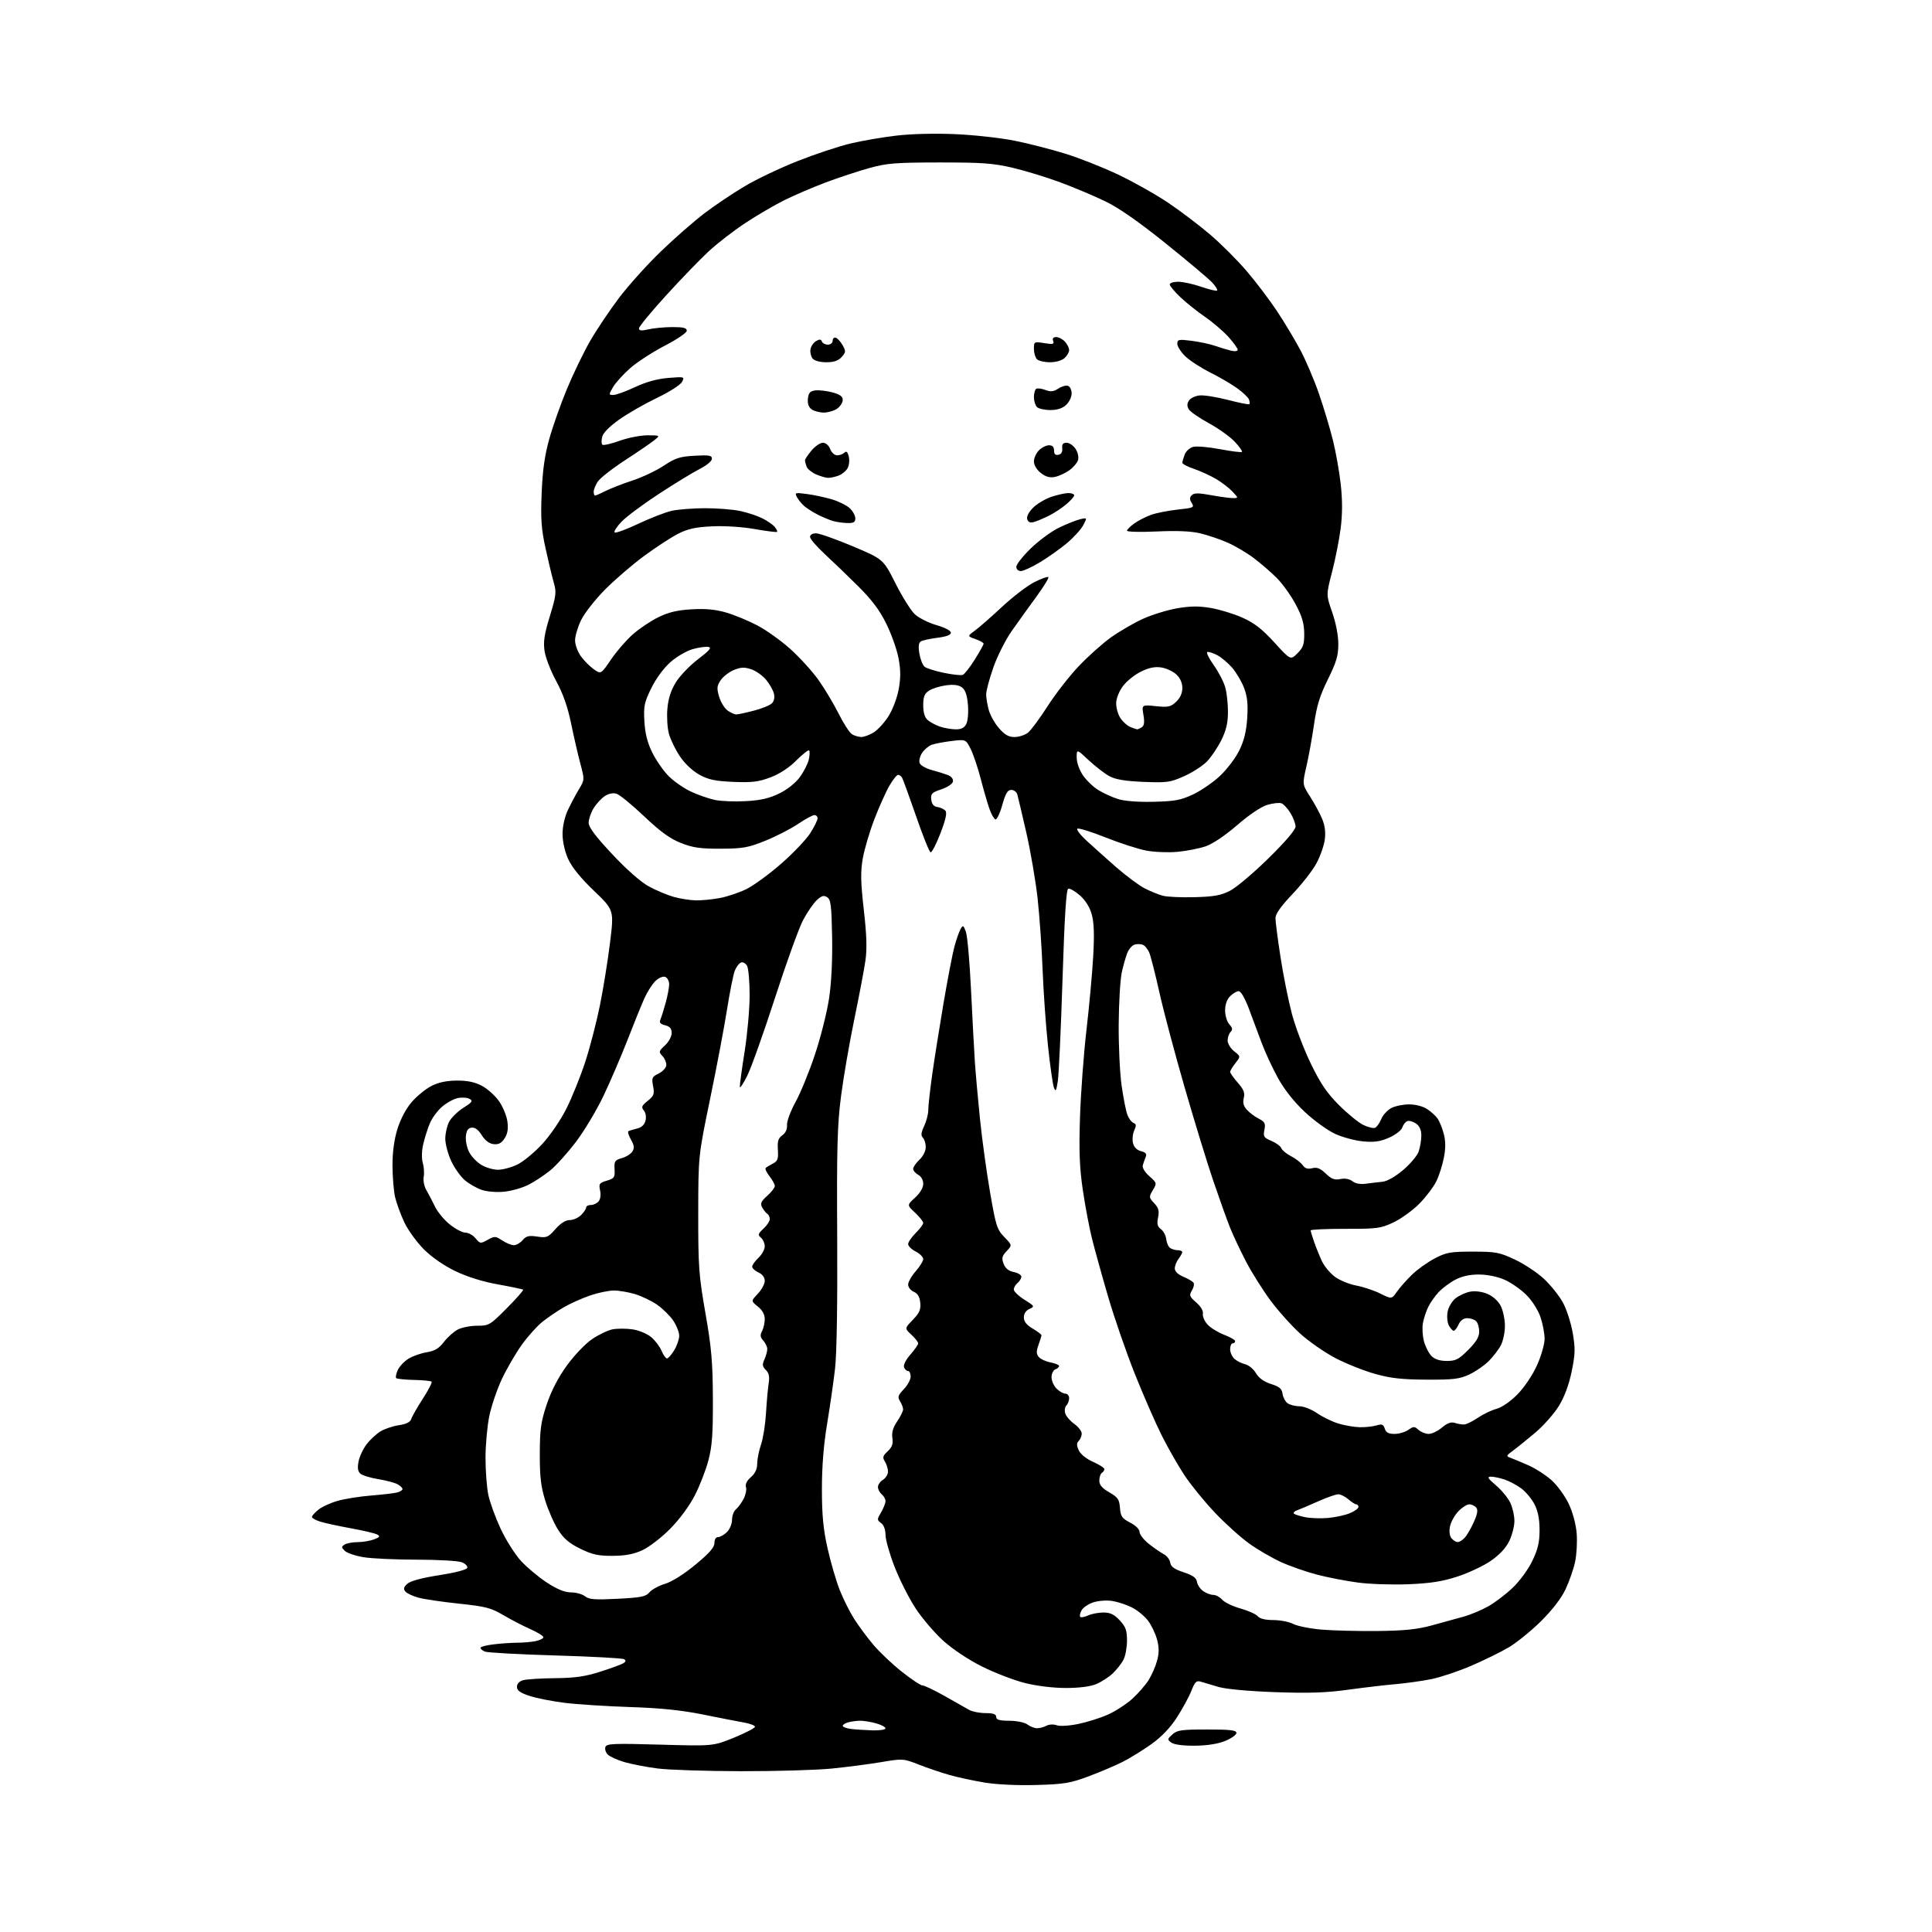 <?xml version="1.0" encoding="UTF-8" standalone="no"?>
<svg 
  version="1.1" 
  xmlns="http://www.w3.org/2000/svg" 
  xmlns:xlink="http://www.w3.org/1999/xlink" 
  xmlns:svg="http://www.w3.org/2000/svg"
  xmlns:rdf="http://www.w3.org/1999/02/22-rdf-syntax-ns#"
  xmlns:cc="http://creativecommons.org/ns#"
  xmlns:dc="http://purl.org/dc/elements/1.1/"
  viewBox="0 0 768 768"
  width="768"
  height="768"
>
<style>svg {background-color: white; }</style>"
<path stroke="none" fill="black" fill-rule="evenodd" d="M412.00,709.56C404.59,709.78 396.24,709.39 391.50,708.61C387.10,707.89 380.80,706.54 377.50,705.60C374.20,704.67 368.68,702.80 365.24,701.45C359.08,699.04 358.86,699.02 350.24,700.48C345.43,701.29 336.55,702.44 330.50,703.04C324.45,703.64 308.25,704.11 294.50,704.08C280.75,704.05 265.90,703.57 261.50,703.01C257.10,702.45 251.17,701.31 248.31,700.49C245.46,699.66 242.44,698.30 241.60,697.46C240.77,696.63 240.35,695.26 240.67,694.43C241.17,693.11 244.04,692.99 262.37,693.52C283.50,694.12 283.50,694.12 291.82,690.73C296.39,688.86 300.12,686.92 300.12,686.41C300.11,685.91 298.17,685.16 295.80,684.74C293.44,684.33 286.10,682.90 279.50,681.56C270.89,679.82 262.69,678.98 250.50,678.58C241.15,678.27 229.45,677.52 224.50,676.91C219.55,676.30 213.25,675.06 210.50,674.15C206.77,672.92 205.50,672.00 205.50,670.55C205.50,669.31 206.42,668.33 208.00,667.89C209.38,667.51 215.09,667.15 220.70,667.10C228.62,667.02 232.64,666.44 238.70,664.50C242.99,663.13 247.11,661.61 247.86,661.13C248.83,660.50 248.89,660.05 248.08,659.55C247.45,659.16 235.14,658.49 220.72,658.07C206.30,657.64 193.71,656.95 192.75,656.54C191.79,656.12 191.00,655.45 191.00,655.03C191.00,654.62 193.36,653.99 196.25,653.65C199.14,653.30 203.36,653.01 205.62,653.01C207.89,653.00 211.16,652.72 212.87,652.38C214.59,652.03 216.00,651.33 216.00,650.82C216.00,650.31 213.64,648.84 210.75,647.57C207.86,646.29 203.03,643.78 200.00,641.99C195.18,639.14 193.01,638.59 182.50,637.48C175.90,636.79 168.64,635.72 166.37,635.10C164.09,634.49 161.73,633.38 161.12,632.64C160.28,631.63 160.47,630.89 161.92,629.57C163.15,628.46 167.72,627.23 174.59,626.16C180.94,625.18 185.50,623.99 185.75,623.25C185.98,622.57 184.97,621.56 183.52,621.01C182.06,620.45 174.04,620.00 165.68,619.99C157.33,619.99 147.83,619.55 144.56,619.02C141.29,618.48 137.91,617.34 137.06,616.48C135.68,615.11 135.67,614.82 137.00,613.98C137.82,613.46 140.16,613.02 142.18,613.02C144.21,613.01 147.14,612.52 148.68,611.93C150.95,611.07 151.20,610.69 149.97,610.00C149.13,609.53 144.40,608.41 139.47,607.52C134.54,606.62 129.04,605.43 127.25,604.86C125.46,604.30 124.00,603.46 124.00,603.00C124.00,602.53 125.20,601.20 126.66,600.05C128.12,598.90 131.61,597.33 134.41,596.56C137.21,595.78 143.10,594.85 147.50,594.50C151.90,594.14 156.51,593.61 157.75,593.31C158.99,593.02 160.00,592.40 160.00,591.93C160.00,591.46 159.08,590.58 157.95,589.98C156.83,589.37 153.41,588.47 150.35,587.98C147.29,587.48 144.13,586.52 143.32,585.85C142.26,584.97 142.03,583.62 142.51,581.06C142.87,579.10 144.31,576.00 145.70,574.16C147.09,572.33 149.58,570.01 151.22,569.01C152.86,568.01 156.16,566.90 158.55,566.54C161.53,566.10 163.08,565.31 163.49,564.05C163.81,563.03 165.88,559.40 168.09,555.99C170.30,552.57 171.86,549.53 171.56,549.23C171.27,548.93 168.11,548.62 164.54,548.54C160.98,548.46 157.80,548.14 157.49,547.82C157.18,547.51 157.47,546.06 158.13,544.60C158.80,543.15 160.73,541.11 162.42,540.08C164.11,539.05 167.39,537.90 169.69,537.53C172.85,537.01 174.52,536.00 176.49,533.42C177.93,531.54 180.41,529.32 182.00,528.50C183.60,527.67 187.07,527.00 189.73,527.00C194.37,527.00 194.81,526.74 201.47,520.03C205.28,516.19 208.19,512.88 207.95,512.67C207.70,512.46 203.22,511.52 198.00,510.58C191.94,509.50 185.80,507.59 181.05,505.31C176.44,503.10 171.66,499.78 168.49,496.62C165.68,493.80 162.18,488.97 160.72,485.89C159.27,482.80 157.62,478.30 157.06,475.89C156.50,473.47 156.04,467.83 156.02,463.36C156.01,458.01 156.68,453.01 157.98,448.81C159.17,444.95 161.39,440.74 163.58,438.17C165.58,435.84 169.08,432.96 171.36,431.77C174.20,430.28 177.38,429.59 181.50,429.55C185.72,429.52 188.68,430.12 191.50,431.59C193.70,432.74 196.77,435.48 198.32,437.67C199.88,439.87 201.40,443.53 201.70,445.81C202.10,448.77 201.77,450.70 200.57,452.54C199.32,454.44 198.17,455.04 196.20,454.81C194.46,454.61 192.82,453.37 191.51,451.26C190.18,449.12 188.82,448.10 187.50,448.26C186.05,448.43 185.42,449.37 185.19,451.69C185.02,453.44 185.61,456.27 186.49,457.98C187.37,459.69 189.54,461.97 191.30,463.04C193.06,464.11 196.05,464.99 197.93,465.00C199.82,465.00 203.29,464.07 205.64,462.93C207.99,461.80 212.42,458.15 215.49,454.83C218.65,451.43 222.84,445.29 225.14,440.73C227.37,436.29 230.73,427.96 232.61,422.22C234.49,416.49 237.13,406.33 238.48,399.65C239.83,392.97 241.64,381.71 242.51,374.63C244.09,361.75 244.09,361.75 236.08,354.07C230.79,349.01 227.31,344.71 225.84,341.45C224.51,338.47 223.62,334.51 223.62,331.50C223.62,328.48 224.46,324.72 225.75,322.00C226.92,319.52 228.90,315.81 230.14,313.74C232.40,309.99 232.40,309.93 230.68,303.49C229.73,299.92 228.08,292.73 227.00,287.49C225.65,280.96 223.81,275.71 221.10,270.74C218.93,266.76 216.84,261.37 216.47,258.77C215.93,255.05 216.37,252.11 218.57,244.94C221.08,236.77 221.24,235.40 220.15,231.66C219.49,229.37 218.01,223.22 216.87,218.00C215.17,210.19 214.89,206.27 215.32,196.00C215.69,186.95 216.52,181.01 218.34,174.50C219.72,169.55 222.88,160.61 225.36,154.63C227.84,148.65 231.97,140.10 234.54,135.63C237.11,131.16 242.28,123.44 246.02,118.49C249.76,113.53 257.25,105.21 262.66,99.99C268.07,94.77 275.88,87.94 280.00,84.80C284.12,81.67 291.32,76.83 296.00,74.05C300.68,71.26 310.16,66.75 317.08,64.02C324.00,61.28 333.40,58.16 337.97,57.07C342.54,55.97 350.83,54.55 356.39,53.90C362.49,53.19 371.86,52.97 380.00,53.34C387.43,53.67 397.97,54.85 403.44,55.96C408.91,57.06 417.91,59.37 423.44,61.08C428.97,62.79 438.46,66.54 444.53,69.42C450.59,72.30 459.59,77.38 464.53,80.71C469.46,84.04 476.98,89.75 481.23,93.40C485.49,97.05 491.94,103.51 495.58,107.77C499.21,112.02 504.58,119.10 507.51,123.50C510.44,127.90 514.63,134.88 516.84,139.00C519.04,143.12 522.40,151.00 524.30,156.50C526.20,162.00 528.70,170.32 529.86,175.00C531.02,179.68 532.42,187.59 532.97,192.59C533.66,198.76 533.65,204.32 532.96,209.86C532.39,214.36 530.86,222.18 529.54,227.25C527.15,236.46 527.15,236.46 529.57,243.40C531.04,247.60 532.00,252.59 532.00,256.02C532.00,260.65 531.24,263.21 527.87,270.03C524.66,276.50 523.42,280.52 522.35,287.94C521.59,293.20 520.23,300.72 519.32,304.66C517.68,311.82 517.68,311.82 520.79,316.67C522.50,319.34 524.65,323.31 525.56,325.48C526.69,328.19 527.02,330.83 526.61,333.83C526.28,336.24 524.77,340.50 523.25,343.29C521.74,346.07 517.47,351.54 513.76,355.43C509.14,360.29 507.03,363.28 507.02,365.00C507.02,366.38 507.92,373.35 509.03,380.50C510.13,387.65 512.16,397.77 513.54,403.00C514.93,408.23 518.32,417.14 521.08,422.82C524.95,430.78 527.52,434.56 532.30,439.33C535.71,442.73 540.04,446.26 541.91,447.17C543.79,448.07 545.88,448.60 546.57,448.33C547.26,448.07 548.37,446.52 549.05,444.88C549.73,443.24 551.55,441.25 553.09,440.45C554.64,439.65 557.84,439.00 560.20,439.01C562.70,439.01 565.68,439.79 567.31,440.86C568.85,441.88 570.72,443.58 571.46,444.64C572.20,445.69 573.30,448.39 573.90,450.64C574.67,453.50 574.70,456.32 573.99,460.07C573.43,463.02 572.08,467.28 570.99,469.53C569.89,471.79 566.86,475.80 564.25,478.45C561.64,481.09 557.02,484.44 554.00,485.88C548.89,488.32 547.54,488.50 534.75,488.48C527.19,488.47 521.00,488.75 521.00,489.11C521.00,489.46 521.66,491.61 522.46,493.90C523.27,496.18 524.66,499.59 525.55,501.47C526.45,503.36 528.70,506.06 530.55,507.47C532.40,508.88 536.25,510.48 539.10,511.02C541.95,511.56 546.29,513.00 548.74,514.23C553.20,516.45 553.20,516.45 555.29,513.48C556.45,511.84 559.13,508.81 561.25,506.74C563.37,504.67 567.44,501.76 570.30,500.26C574.95,497.82 576.55,497.54 585.50,497.54C594.63,497.55 596.08,497.82 602.22,500.71C605.92,502.45 611.13,505.91 613.80,508.41C616.47,510.91 619.85,515.14 621.30,517.82C622.76,520.49 624.51,525.93 625.19,529.91C626.25,536.11 626.19,538.27 624.75,545.25C623.65,550.56 621.89,555.29 619.65,558.93C617.77,561.99 613.56,566.75 610.30,569.50C607.04,572.25 603.05,575.47 601.44,576.65C598.68,578.67 598.62,578.85 600.50,579.53C601.60,579.92 604.80,581.27 607.62,582.51C610.44,583.75 614.58,586.44 616.84,588.47C619.09,590.51 622.14,594.71 623.60,597.81C625.19,601.17 626.46,605.89 626.75,609.54C627.02,612.89 626.74,618.00 626.12,620.89C625.50,623.78 623.79,628.69 622.31,631.80C620.62,635.39 617.03,640.03 612.54,644.48C608.63,648.34 602.88,653.00 599.77,654.84C596.65,656.68 589.99,659.96 584.96,662.12C579.93,664.29 572.82,666.68 569.16,667.44C565.50,668.19 559.12,669.10 555.00,669.45C550.88,669.80 542.33,670.81 536.00,671.68C527.25,672.90 520.32,673.13 507.00,672.66C496.67,672.30 487.45,671.46 484.50,670.62C481.75,669.83 478.55,668.88 477.39,668.51C475.60,667.94 475.02,668.50 473.57,672.17C472.63,674.55 470.04,679.31 467.82,682.74C465.14,686.88 461.70,690.46 457.64,693.36C454.26,695.76 449.16,698.91 446.29,700.36C443.43,701.80 437.36,704.39 432.79,706.10C425.48,708.84 423.02,709.25 412.00,709.56zM474.94,693.94C470.28,693.98 466.71,693.51 465.62,692.71C463.97,691.50 463.99,691.32 466.04,689.46C467.93,687.75 469.68,687.50 479.85,687.50C489.05,687.50 491.50,687.79 491.50,688.87C491.50,689.62 489.48,691.06 487.00,692.06C484.09,693.24 479.83,693.91 474.94,693.94zM346.75,687.84C349.64,687.93 352.00,687.57 352.00,687.05C352.00,686.52 350.31,685.63 348.25,685.05C346.19,684.48 343.38,684.01 342.00,684.02C340.62,684.02 338.49,684.30 337.25,684.63C336.01,684.96 335.00,685.60 335.00,686.05C335.00,686.50 336.46,687.05 338.25,687.28C340.04,687.50 343.86,687.75 346.75,687.84zM412.26,687.00C413.29,687.00 414.97,686.55 415.99,686.00C417.04,685.44 418.80,685.36 420.03,685.81C421.28,686.28 424.90,686.06 428.58,685.31C432.08,684.59 437.38,682.92 440.35,681.61C443.32,680.29 447.67,677.49 450.02,675.37C452.36,673.25 455.31,669.88 456.57,667.90C457.82,665.91 459.35,662.42 459.96,660.14C460.79,657.08 460.78,654.89 459.95,651.75C459.32,649.41 457.71,646.03 456.35,644.24C454.99,642.45 452.15,640.10 450.03,639.02C447.92,637.94 444.39,636.77 442.19,636.42C439.95,636.06 436.63,636.30 434.59,636.97C432.61,637.62 430.50,639.06 429.91,640.17C429.32,641.27 429.10,642.43 429.41,642.75C429.73,643.07 431.14,642.80 432.54,642.16C433.95,641.52 436.69,641.00 438.65,641.00C441.33,641.00 442.91,641.76 445.10,644.11C447.49,646.67 448.00,648.08 448.00,652.16C448.00,654.87 447.37,658.31 446.59,659.80C445.81,661.28 443.90,663.71 442.34,665.20C440.78,666.68 437.83,668.59 435.78,669.45C433.43,670.43 429.00,671.00 423.69,671.00C418.67,671.00 412.15,670.21 407.41,669.02C403.06,667.93 395.38,664.97 390.34,662.45C384.89,659.72 378.65,655.56 374.91,652.18C371.46,649.06 366.50,643.23 363.89,639.23C361.27,635.23 357.53,627.80 355.57,622.73C353.60,617.65 352.00,611.97 352.00,610.11C352.00,608.04 351.32,606.22 350.25,605.43C348.58,604.21 348.58,604.01 350.25,601.17C351.21,599.53 352.00,597.53 352.00,596.72C352.00,595.91 351.32,594.68 350.50,594.00C349.68,593.32 349.00,592.02 349.00,591.12C349.00,590.22 349.90,588.92 351.00,588.23C352.10,587.55 353.00,586.08 353.00,584.98C353.00,583.88 352.45,582.09 351.78,581.02C350.74,579.36 350.91,578.73 352.87,576.90C354.62,575.27 355.08,573.98 354.73,571.62C354.41,569.43 354.98,567.46 356.64,565.02C357.94,563.10 359.00,560.96 359.00,560.25C359.00,559.55 358.45,558.09 357.78,557.02C356.74,555.35 356.95,554.66 359.28,552.23C360.78,550.67 362.00,548.40 362.00,547.20C362.00,545.99 361.54,545.00 360.97,545.00C360.40,545.00 359.68,544.33 359.36,543.50C359.03,542.64 360.10,540.51 361.89,538.47C363.60,536.52 365.00,534.51 365.00,534.01C365.00,533.50 363.78,531.95 362.28,530.56C359.57,528.04 359.57,528.04 362.86,524.65C365.49,521.93 366.08,520.58 365.82,517.88C365.60,515.52 364.82,514.20 363.25,513.51C362.01,512.97 361.00,511.68 361.00,510.64C361.00,509.61 362.35,507.23 364.00,505.35C365.65,503.47 367.00,501.28 367.00,500.49C367.00,499.70 365.65,498.35 364.00,497.50C362.35,496.65 361.00,495.32 361.00,494.55C361.00,493.78 362.35,491.80 364.00,490.15C365.65,488.50 367.00,486.69 367.00,486.13C367.00,485.56 365.54,483.74 363.76,482.07C360.51,479.04 360.51,479.04 363.76,476.08C365.77,474.23 367.00,472.16 367.00,470.59C367.00,469.09 366.19,467.64 365.00,467.00C363.90,466.41 363.00,465.35 363.00,464.64C363.00,463.93 364.12,462.29 365.50,461.00C366.94,459.65 368.00,457.53 368.00,456.03C368.00,454.58 367.49,452.89 366.86,452.26C366.00,451.40 366.13,450.25 367.36,447.66C368.26,445.75 369.00,442.88 369.00,441.27C369.00,439.66 369.69,433.43 370.53,427.42C371.37,421.42 373.40,408.62 375.03,399.00C376.66,389.38 378.62,379.20 379.37,376.39C380.13,373.58 381.22,370.43 381.80,369.39C382.78,367.64 382.94,367.72 383.94,370.35C384.54,371.92 385.46,382.27 385.99,393.35C386.52,404.43 387.21,417.32 387.52,422.00C387.83,426.68 388.76,437.02 389.58,445.00C390.39,452.98 392.19,466.02 393.57,473.99C395.86,487.28 396.33,488.74 399.22,491.73C402.37,494.98 402.37,494.98 400.15,497.34C398.30,499.31 398.10,500.14 398.95,502.37C399.64,504.19 400.93,505.24 402.98,505.65C404.64,505.98 406.00,506.81 406.00,507.50C406.00,508.19 405.32,509.32 404.50,510.00C403.68,510.68 403.00,511.86 403.00,512.61C403.00,513.36 404.90,515.18 407.23,516.65C411.30,519.21 411.37,519.35 409.23,520.31C407.83,520.94 407.00,522.19 407.00,523.69C407.00,525.35 408.06,526.69 410.50,528.13C412.43,529.27 414.00,530.46 414.00,530.78C414.00,531.10 413.47,532.82 412.82,534.61C411.90,537.17 411.92,538.20 412.92,539.41C413.63,540.25 415.73,541.23 417.60,541.58C419.47,541.94 421.00,542.57 421.00,543.00C421.00,543.43 420.32,544.05 419.50,544.36C418.68,544.68 418.00,546.08 418.00,547.47C418.00,548.86 418.90,550.90 420.00,552.00C421.10,553.10 422.68,554.00 423.50,554.00C424.32,554.00 425.00,554.81 425.00,555.80C425.00,556.79 424.51,558.09 423.90,558.70C423.30,559.30 423.10,560.73 423.46,561.87C423.82,563.01 425.44,564.89 427.06,566.04C428.68,567.19 430.00,568.92 430.00,569.87C430.00,570.82 429.47,572.13 428.83,572.77C427.93,573.67 427.93,574.55 428.83,576.53C429.54,578.08 431.82,579.92 434.51,581.11C436.98,582.20 439.00,583.50 439.00,583.99C439.00,584.48 438.55,585.16 438.00,585.50C437.45,585.84 437.00,587.20 437.00,588.53C437.00,590.29 438.07,591.56 440.95,593.22C444.37,595.18 444.95,596.03 445.20,599.40C445.46,602.79 446.01,603.58 449.25,605.26C451.50,606.42 453.00,607.92 453.00,609.01C453.00,610.01 454.69,612.15 456.75,613.77C458.81,615.39 461.48,617.22 462.68,617.85C463.88,618.48 465.00,619.97 465.18,621.17C465.42,622.78 466.79,623.77 470.50,625.00C474.20,626.23 475.58,627.22 475.82,628.82C475.99,630.01 477.11,631.66 478.29,632.49C479.48,633.32 481.29,634.00 482.31,634.00C483.34,634.00 484.93,634.86 485.84,635.91C486.75,636.97 490.03,638.54 493.12,639.40C496.21,640.27 499.30,641.66 499.99,642.49C500.80,643.46 503.00,644.00 506.17,644.00C508.88,644.00 512.44,644.69 514.08,645.54C515.72,646.39 520.76,647.40 525.28,647.79C529.80,648.18 539.80,648.43 547.50,648.35C558.09,648.24 563.33,647.71 569.00,646.17C573.12,645.05 578.87,643.47 581.76,642.65C584.66,641.84 589.16,639.95 591.76,638.46C594.37,636.97 598.69,633.67 601.36,631.12C604.09,628.53 607.50,623.86 609.11,620.50C611.35,615.85 612.00,613.09 612.00,608.21C612.00,603.90 611.37,600.69 610.01,598.02C608.91,595.87 606.55,593.03 604.76,591.70C602.97,590.37 599.97,588.76 598.10,588.14C596.23,587.51 593.79,587.00 592.67,587.00C591.02,587.00 591.39,587.65 594.69,590.47C596.92,592.37 599.47,595.48 600.37,597.37C601.27,599.26 602.00,602.50 602.00,604.59C602.00,606.67 601.08,610.27 599.95,612.59C598.62,615.35 596.07,618.08 592.62,620.46C589.71,622.47 583.76,625.27 579.41,626.69C573.41,628.65 568.70,629.39 559.92,629.76C553.56,630.02 544.49,629.72 539.77,629.09C535.05,628.46 527.71,627.04 523.47,625.93C519.23,624.82 512.84,622.59 509.28,620.97C505.72,619.36 500.04,616.06 496.65,613.64C493.27,611.23 487.12,605.70 483.00,601.36C478.88,597.02 473.42,590.33 470.87,586.48C468.33,582.64 464.22,575.45 461.75,570.50C459.27,565.55 454.50,554.62 451.14,546.21C447.78,537.80 443.03,524.08 440.57,515.71C438.12,507.35 435.22,496.90 434.12,492.50C433.01,488.10 431.36,479.32 430.43,473.00C429.12,464.07 428.88,457.58 429.32,444.00C429.64,434.38 430.79,418.85 431.88,409.50C432.97,400.15 434.18,386.99 434.56,380.25C435.06,371.52 434.89,366.69 433.99,363.48C433.19,360.60 431.48,357.87 429.27,355.93C427.37,354.26 425.29,353.07 424.66,353.28C423.84,353.55 423.17,364.12 422.37,389.31C421.74,408.91 420.90,427.10 420.50,429.73C419.89,433.69 419.63,434.13 418.95,432.33C418.49,431.14 417.44,423.71 416.60,415.83C415.76,407.95 414.79,394.30 414.45,385.50C414.12,376.70 413.21,363.88 412.45,357.00C411.68,350.12 409.67,338.43 407.98,331.00C406.28,323.57 404.67,316.71 404.38,315.75C404.10,314.79 403.02,314.00 401.98,314.00C400.54,314.00 399.71,315.39 398.41,320.04C397.48,323.36 396.25,325.92 395.69,325.73C395.12,325.54 394.04,323.61 393.28,321.44C392.53,319.27 390.97,313.90 389.83,309.50C388.69,305.10 386.89,299.78 385.83,297.68C383.89,293.87 383.89,293.87 378.20,294.57C375.06,294.95 371.51,295.64 370.30,296.09C369.09,296.54 367.40,297.99 366.53,299.31C365.66,300.64 365.24,302.45 365.58,303.35C365.93,304.25 368.07,305.48 370.35,306.09C372.63,306.70 375.54,307.61 376.82,308.11C378.21,308.66 379.01,309.69 378.82,310.68C378.64,311.61 376.61,312.96 374.19,313.77C370.41,315.03 369.92,315.53 370.19,317.85C370.41,319.69 371.17,320.60 372.68,320.81C373.87,320.98 375.30,321.66 375.84,322.31C376.52,323.13 375.88,325.97 373.82,331.30C372.17,335.59 370.41,338.97 369.91,338.80C369.41,338.64 366.80,332.13 364.12,324.34C361.43,316.56 358.93,309.70 358.56,309.09C358.19,308.49 357.48,308.00 356.98,308.00C356.49,308.00 354.97,309.91 353.60,312.25C352.23,314.59 349.54,320.57 347.62,325.54C345.70,330.52 343.61,337.58 342.97,341.24C342.04,346.61 342.12,350.56 343.38,361.70C344.53,371.84 344.70,377.22 344.00,382.00C343.48,385.57 341.47,396.12 339.55,405.43C337.62,414.74 335.26,428.46 334.30,435.93C332.84,447.28 332.60,456.44 332.80,492.00C332.95,517.94 332.62,538.20 331.95,544.00C331.35,549.23 329.93,559.12 328.79,566.00C327.40,574.34 326.72,582.99 326.72,592.00C326.73,602.32 327.26,607.85 328.97,615.50C330.20,621.00 332.37,628.42 333.78,632.00C335.19,635.58 337.77,640.75 339.52,643.50C341.27,646.25 344.68,650.86 347.10,653.74C349.52,656.63 354.62,661.47 358.43,664.49C362.24,667.52 365.97,670.00 366.73,670.00C367.48,670.00 371.48,671.91 375.62,674.25C379.75,676.59 384.12,679.06 385.32,679.74C386.52,680.41 389.41,680.98 391.75,680.99C394.85,681.00 396.00,681.40 396.00,682.50C396.00,683.64 397.26,684.01 401.25,684.03C404.27,684.05 407.32,684.69 408.44,685.53C409.51,686.34 411.23,687.00 412.26,687.00zM245.50,635.54C254.90,635.06 256.74,634.69 258.18,632.96C259.11,631.85 261.90,630.33 264.38,629.59C267.10,628.77 271.90,625.74 276.45,621.98C281.96,617.42 284.00,615.09 284.00,613.37C284.00,611.93 284.59,611.00 285.50,611.00C286.32,611.00 287.90,610.10 289.00,609.00C290.10,607.90 291.00,605.71 291.00,604.12C291.00,602.54 291.70,600.66 292.57,599.95C293.43,599.23 294.80,597.35 295.62,595.77C296.43,594.19 296.85,592.11 296.54,591.14C296.19,590.01 296.89,588.58 298.49,587.19C300.20,585.71 301.00,583.97 301.01,581.76C301.02,579.97 301.70,576.57 302.52,574.22C303.34,571.87 304.23,566.24 304.50,561.72C304.77,557.20 305.25,551.87 305.56,549.89C305.98,547.25 305.67,545.81 304.43,544.58C303.04,543.19 302.94,542.43 303.87,540.39C304.49,539.02 305.00,537.18 305.00,536.28C305.00,535.39 304.29,533.87 303.42,532.91C302.20,531.56 302.09,530.71 302.92,529.15C303.51,528.04 304.00,525.88 304.00,524.35C304.00,522.52 303.06,520.82 301.25,519.37C298.50,517.16 298.50,517.16 301.25,514.28C302.76,512.69 304.00,510.39 304.00,509.17C304.00,507.78 303.07,506.53 301.50,505.82C300.12,505.19 299.00,504.15 299.00,503.51C299.00,502.87 300.12,501.29 301.50,500.00C302.88,498.71 304.00,496.66 304.00,495.45C304.00,494.24 303.32,492.68 302.49,491.99C301.18,490.90 301.30,490.45 303.49,488.42C304.87,487.14 306.00,485.43 306.00,484.61C306.00,483.79 305.55,482.84 305.01,482.50C304.46,482.17 303.55,481.03 302.98,479.97C302.14,478.40 302.51,477.57 304.98,475.36C306.64,473.88 308.00,472.13 308.00,471.47C308.00,470.81 307.05,469.06 305.89,467.58C304.72,466.10 304.04,464.63 304.37,464.30C304.70,463.97 305.99,463.18 307.23,462.54C309.14,461.57 309.46,460.70 309.22,457.06C308.99,453.64 309.36,452.44 310.98,451.30C312.28,450.39 312.96,448.90 312.85,447.19C312.76,445.70 314.29,441.59 316.27,438.00C318.25,434.43 321.71,425.94 323.97,419.14C326.24,412.34 328.75,402.31 329.57,396.86C330.51,390.60 330.95,381.54 330.78,372.32C330.54,359.84 330.25,357.56 328.79,356.64C327.45,355.80 326.57,356.06 324.64,357.87C323.29,359.14 320.84,362.72 319.20,365.84C317.56,368.95 312.58,382.75 308.13,396.50C303.68,410.25 298.72,424.20 297.10,427.50C295.48,430.80 294.12,432.82 294.09,432.00C294.05,431.18 294.91,424.88 296.00,418.00C297.09,411.12 297.98,401.08 297.99,395.68C297.99,390.29 297.54,385.01 296.98,383.97C296.43,382.93 295.34,382.32 294.58,382.61C293.81,382.90 292.70,384.35 292.11,385.82C291.51,387.29 290.12,394.26 289.00,401.31C287.89,408.35 284.87,424.32 282.28,436.81C277.59,459.50 277.59,459.50 277.56,482.50C277.54,503.46 277.79,506.97 280.42,522.00C282.83,535.77 283.32,541.40 283.38,556.00C283.44,569.97 283.08,574.91 281.61,580.50C280.60,584.35 278.15,590.65 276.17,594.50C274.02,598.68 270.06,604.03 266.35,607.78C262.93,611.23 257.96,615.04 255.32,616.25C251.85,617.83 248.53,618.45 243.50,618.47C237.78,618.50 235.43,617.97 230.65,615.63C226.26,613.47 224.07,611.60 221.86,608.13C220.24,605.58 217.94,600.35 216.74,596.50C215.02,590.99 214.56,587.05 214.58,578.00C214.60,568.19 215.00,565.30 217.31,558.34C219.10,552.99 221.83,547.67 225.27,542.91C228.19,538.86 232.63,534.19 235.31,532.36C237.96,530.55 241.67,528.78 243.57,528.42C245.46,528.07 249.03,528.08 251.50,528.45C253.98,528.82 257.28,530.20 258.87,531.54C260.45,532.87 262.30,535.32 262.99,536.98C263.68,538.64 264.64,540.00 265.14,540.00C265.63,540.00 266.92,538.54 268.01,536.75C269.10,534.96 269.99,532.37 270.00,530.98C270.00,529.60 268.92,526.88 267.61,524.94C266.29,523.00 263.41,520.17 261.20,518.64C259.00,517.11 255.05,515.22 252.44,514.43C249.82,513.64 246.02,513.00 244.00,513.00C241.97,513.00 237.69,513.90 234.49,515.00C231.28,516.11 226.60,518.21 224.08,519.68C221.56,521.15 217.76,523.73 215.63,525.42C213.50,527.12 209.80,531.24 207.41,534.59C205.01,537.94 201.48,544.01 199.55,548.09C197.63,552.16 195.36,558.79 194.52,562.82C193.69,566.84 193.00,574.35 193.00,579.52C193.00,584.68 193.50,591.29 194.11,594.20C194.71,597.12 196.91,603.17 198.99,607.65C201.08,612.14 204.74,617.93 207.14,620.54C209.54,623.14 214.18,627.01 217.45,629.13C221.57,631.81 224.51,633.00 227.01,633.00C228.99,633.00 231.49,633.70 232.56,634.55C234.15,635.82 236.47,636.00 245.50,635.54zM579.47,613.00C580.14,613.00 581.41,612.20 582.29,611.23C583.17,610.26 584.79,607.46 585.88,605.01C587.32,601.79 587.58,600.20 586.82,599.28C586.23,598.58 584.99,598.00 584.06,598.00C583.13,598.00 581.17,599.25 579.70,600.79C578.24,602.32 576.75,605.02 576.39,606.78C576.00,608.77 576.23,610.57 577.00,611.50C577.68,612.32 578.80,613.00 579.47,613.00zM527.82,603.42C530.75,603.17 534.69,602.32 536.57,601.53C538.46,600.75 540.00,599.63 540.00,599.05C540.00,598.47 539.62,598.00 539.15,598.00C538.69,598.00 537.27,597.10 536.00,596.00C534.73,594.90 532.93,594.00 531.99,594.00C531.05,594.00 527.40,595.28 523.89,596.85C520.37,598.41 516.65,600.00 515.61,600.37C514.57,600.74 514.00,601.33 514.35,601.68C514.69,602.03 516.67,602.66 518.74,603.09C520.81,603.52 524.90,603.67 527.82,603.42zM554.34,570.00C556.11,570.00 558.58,569.28 559.84,568.40C561.93,566.93 562.27,566.93 563.89,568.40C564.86,569.28 566.68,570.00 567.93,570.00C569.19,570.00 571.56,568.86 573.22,567.47C575.37,565.66 576.84,565.14 578.36,565.64C579.54,566.03 581.22,566.30 582.10,566.25C582.98,566.19 585.40,564.99 587.48,563.58C589.57,562.16 592.91,560.56 594.90,560.03C597.06,559.44 600.42,557.12 603.22,554.28C605.94,551.50 609.19,546.68 610.96,542.77C612.65,539.02 614.00,534.34 614.00,532.20C614.00,530.09 613.26,526.19 612.36,523.54C611.42,520.78 609.02,517.02 606.76,514.76C604.58,512.58 600.71,509.87 598.15,508.74C595.35,507.50 591.31,506.67 588.00,506.64C584.28,506.62 581.20,507.29 578.50,508.71C576.30,509.87 573.31,512.10 571.86,513.66C570.41,515.22 568.57,517.85 567.76,519.50C566.95,521.15 566.00,524.02 565.64,525.89C565.29,527.75 565.47,531.03 566.05,533.19C566.63,535.34 567.98,537.98 569.05,539.05C570.35,540.35 572.37,541.00 575.13,541.00C578.68,541.00 579.88,540.38 583.63,536.63C586.80,533.46 588.00,531.46 588.00,529.33C588.00,527.72 587.46,525.86 586.80,525.20C586.14,524.54 584.56,524.00 583.28,524.00C581.77,524.00 580.56,524.88 579.82,526.50C579.19,527.88 578.32,529.00 577.87,529.00C577.43,529.00 576.56,528.05 575.94,526.89C575.32,525.73 575.10,523.30 575.45,521.44C575.79,519.58 577.22,517.19 578.64,516.07C580.05,514.96 582.66,513.78 584.44,513.45C586.39,513.08 589.11,513.44 591.27,514.34C593.44,515.25 595.53,517.13 596.55,519.09C597.47,520.88 598.23,524.44 598.23,527.00C598.23,529.56 597.52,533.03 596.64,534.72C595.77,536.41 593.59,539.26 591.79,541.06C589.99,542.85 586.49,545.26 584.01,546.41C580.16,548.19 577.66,548.49 567.00,548.43C557.25,548.38 552.76,547.88 546.56,546.13C542.19,544.91 535.15,542.10 530.92,539.90C526.69,537.69 520.39,533.33 516.92,530.20C513.46,527.06 508.11,521.11 505.04,516.96C501.96,512.82 497.58,505.84 495.30,501.46C493.03,497.08 490.17,491.02 488.96,488.00C487.75,484.98 484.80,476.73 482.39,469.68C479.98,462.64 474.83,445.82 470.93,432.33C467.03,418.83 462.52,401.87 460.91,394.64C459.30,387.41 457.49,380.29 456.90,378.82C456.30,377.35 455.12,375.88 454.27,375.55C453.42,375.22 451.93,375.20 450.97,375.51C450.00,375.82 448.73,377.29 448.13,378.78C447.53,380.28 446.55,383.75 445.93,386.50C445.32,389.25 444.77,398.48 444.70,407.00C444.63,415.52 445.15,426.55 445.85,431.50C446.56,436.45 447.59,441.71 448.16,443.18C448.72,444.65 449.81,446.10 450.59,446.39C451.70,446.82 451.76,447.44 450.87,449.39C450.25,450.75 450.04,453.00 450.39,454.41C450.80,456.04 451.96,457.20 453.57,457.61C455.43,458.07 455.94,458.69 455.45,459.87C455.08,460.77 454.56,462.25 454.29,463.16C454.00,464.17 455.02,465.89 456.88,467.55C459.90,470.24 459.92,470.33 458.27,473.11C456.67,475.83 456.69,476.04 458.81,478.30C460.56,480.16 460.88,481.34 460.35,483.98C459.84,486.55 460.10,487.60 461.51,488.63C462.51,489.36 463.45,491.16 463.61,492.64C463.77,494.11 464.48,495.69 465.20,496.14C465.91,496.60 467.29,496.98 468.25,496.98C469.21,496.99 469.99,497.34 469.97,497.75C469.95,498.16 469.28,499.37 468.47,500.44C467.66,501.51 467.00,503.22 467.00,504.24C467.00,505.42 468.27,506.63 470.43,507.54C472.32,508.32 474.13,509.41 474.47,509.94C474.80,510.48 474.49,511.87 473.78,513.02C472.64,514.89 472.83,515.41 475.50,517.73C477.33,519.32 478.37,521.08 478.17,522.27C477.99,523.33 478.84,525.27 480.07,526.58C481.30,527.88 484.26,529.70 486.65,530.61C489.04,531.52 491.00,532.66 491.00,533.14C491.00,533.61 490.55,534.00 490.00,534.00C489.45,534.00 489.00,535.06 489.00,536.35C489.00,537.63 489.79,539.37 490.75,540.21C491.71,541.05 493.63,542.00 495.01,542.32C496.39,542.65 498.30,544.24 499.26,545.86C500.41,547.81 502.45,549.27 505.25,550.16C508.58,551.21 509.57,552.04 509.82,554.00C510.00,555.38 510.87,557.06 511.76,557.75C512.65,558.44 514.77,559.00 516.46,559.00C518.18,559.00 521.29,560.21 523.52,561.74C525.71,563.25 529.52,565.11 532.00,565.87C534.48,566.63 538.30,567.29 540.50,567.34C542.70,567.39 545.70,567.06 547.16,566.63C549.35,565.97 549.93,566.19 550.47,567.92C550.96,569.46 551.97,570.00 554.34,570.00zM204.26,494.99C205.23,495.00 206.80,494.09 207.75,492.98C209.17,491.32 210.24,491.06 213.56,491.56C217.32,492.13 217.89,491.89 220.79,488.59C222.85,486.25 224.82,485.00 226.47,485.00C227.86,485.00 229.90,484.10 231.00,483.00C232.10,481.90 233.00,480.55 233.00,480.00C233.00,479.45 233.84,479.00 234.88,479.00C235.91,479.00 237.30,478.34 237.97,477.54C238.68,476.68 238.92,474.90 238.54,473.20C237.97,470.59 238.23,470.22 241.21,469.34C244.19,468.46 244.48,468.04 244.30,464.82C244.11,461.63 244.41,461.17 247.19,460.37C248.90,459.89 250.79,458.69 251.40,457.72C252.24,456.37 252.11,455.27 250.81,453.00C249.88,451.38 249.43,449.87 249.81,449.66C250.19,449.45 251.73,448.98 253.23,448.62C255.03,448.19 256.18,447.11 256.60,445.47C256.96,444.01 256.69,442.33 255.93,441.42C254.84,440.10 255.08,439.51 257.47,437.61C259.94,435.63 260.21,434.92 259.61,431.75C259.00,428.49 259.20,428.01 261.71,426.81C263.23,426.08 264.63,424.67 264.83,423.67C265.02,422.67 264.39,420.99 263.44,419.93C261.77,418.09 261.81,417.90 264.35,415.55C265.82,414.19 267.00,412.01 267.00,410.66C267.00,408.87 266.31,408.04 264.41,407.57C262.44,407.07 261.99,406.51 262.55,405.21C262.95,404.27 263.89,401.26 264.64,398.53C265.39,395.80 266.00,392.52 266.00,391.25C266.00,389.98 265.30,388.67 264.45,388.34C263.57,388.00 261.91,388.68 260.61,389.90C259.35,391.08 257.36,394.18 256.19,396.77C255.02,399.37 251.97,406.89 249.41,413.48C246.84,420.07 242.55,430.06 239.87,435.67C237.19,441.29 232.32,449.44 229.04,453.79C225.76,458.13 221.15,463.27 218.79,465.20C216.43,467.13 212.53,469.72 210.12,470.94C207.71,472.17 203.39,473.41 200.52,473.71C197.56,474.02 193.69,473.72 191.62,473.04C189.60,472.37 186.55,470.65 184.83,469.20C183.12,467.76 180.66,464.31 179.37,461.54C178.08,458.77 177.02,454.79 177.01,452.70C177.00,450.61 177.69,447.57 178.53,445.94C179.37,444.32 181.92,441.81 184.19,440.38C187.74,438.14 188.09,437.63 186.63,436.81C185.69,436.29 183.56,436.16 181.89,436.52C180.22,436.89 177.39,438.48 175.60,440.05C173.81,441.62 171.65,444.61 170.80,446.70C169.95,448.79 168.79,452.47 168.23,454.87C167.63,457.46 167.56,460.46 168.06,462.22C168.53,463.85 168.70,466.38 168.43,467.84C168.17,469.30 168.62,471.62 169.44,473.00C170.26,474.38 171.79,477.30 172.84,479.50C173.88,481.70 176.57,484.96 178.81,486.75C181.05,488.54 183.85,490.00 185.03,490.00C186.21,490.00 188.02,491.01 189.04,492.25C190.82,494.41 191.01,494.44 193.84,492.86C196.61,491.32 196.96,491.33 199.64,493.10C201.21,494.14 203.29,494.99 204.26,494.99zM543.00,470.54C544.92,470.28 547.86,469.93 549.53,469.77C551.36,469.60 554.61,467.76 557.72,465.14C560.56,462.75 563.36,459.42 563.94,457.75C564.52,456.07 565.00,453.22 565.00,451.41C565.00,449.19 564.31,447.63 562.89,446.63C561.72,445.82 560.16,445.38 559.42,445.67C558.68,445.95 557.79,447.09 557.44,448.19C557.09,449.30 554.76,451.10 552.23,452.22C548.70,453.79 546.34,454.13 541.89,453.72C538.71,453.44 533.70,452.09 530.75,450.74C527.79,449.39 522.37,445.47 518.70,442.04C514.40,438.01 510.61,433.22 508.02,428.54C505.82,424.55 502.87,418.19 501.46,414.39C500.06,410.60 497.76,404.46 496.37,400.75C494.88,396.80 493.24,394.00 492.41,394.00C491.64,394.00 490.10,394.90 489.00,396.00C487.73,397.27 487.00,399.33 487.00,401.67C487.00,403.70 487.75,406.17 488.68,407.19C489.96,408.61 490.08,409.32 489.18,410.22C488.53,410.87 488.00,412.40 488.00,413.63C488.00,414.85 489.17,416.77 490.60,417.90C493.19,419.94 493.19,419.94 491.10,422.60C489.94,424.07 489.00,425.64 489.00,426.10C489.00,426.56 490.37,428.49 492.04,430.39C494.41,433.09 494.93,434.42 494.42,436.47C493.96,438.31 494.32,439.69 495.63,441.14C496.66,442.28 498.78,443.87 500.36,444.68C502.81,445.95 503.13,446.59 502.62,449.14C502.09,451.80 502.38,452.26 505.39,453.52C507.24,454.29 509.01,455.59 509.33,456.41C509.64,457.23 511.38,458.66 513.20,459.60C515.01,460.53 517.09,462.13 517.81,463.15C518.75,464.49 519.82,464.83 521.62,464.38C523.53,463.90 524.82,464.42 527.01,466.51C529.28,468.69 530.51,469.15 532.82,468.69C534.67,468.32 536.44,468.64 537.63,469.57C538.81,470.49 540.78,470.85 543.00,470.54zM276.61,357.91C278.88,357.96 283.15,357.54 286.11,356.99C289.08,356.43 293.83,354.84 296.67,353.45C299.51,352.07 305.74,347.52 310.52,343.34C315.30,339.17 320.51,333.69 322.10,331.18C323.70,328.67 325.00,326.02 325.00,325.30C325.00,324.59 324.43,324.00 323.74,324.00C323.04,324.00 320.11,325.59 317.22,327.54C314.34,329.48 308.49,332.48 304.24,334.20C297.40,336.97 295.34,337.33 286.50,337.37C278.35,337.40 275.42,336.98 270.65,335.09C266.32,333.38 262.52,330.62 256.07,324.51C251.27,319.96 246.35,315.93 245.12,315.54C243.71,315.09 241.99,315.43 240.40,316.47C239.03,317.37 237.03,319.55 235.96,321.30C234.88,323.06 234.01,325.64 234.00,327.03C234.00,328.84 236.64,332.37 243.36,339.54C249.20,345.77 254.71,350.62 258.01,352.41C260.91,353.99 265.36,355.85 267.89,356.55C270.43,357.25 274.35,357.86 276.61,357.91zM475.00,356.64C482.63,356.43 485.38,355.93 489.00,354.06C491.48,352.79 498.34,346.99 504.25,341.18C511.03,334.52 515.00,329.85 515.00,328.56C514.99,327.43 514.09,325.02 512.99,323.22C511.89,321.41 510.28,319.66 509.42,319.33C508.56,319.00 506.01,319.28 503.76,319.95C501.30,320.69 496.53,323.90 491.77,328.02C486.96,332.18 482.05,335.48 479.22,336.44C476.66,337.31 471.63,338.29 468.03,338.62C464.44,338.95 458.89,338.73 455.70,338.13C452.51,337.54 445.19,335.17 439.43,332.88C433.67,330.58 428.63,329.03 428.24,329.43C427.84,329.83 429.56,332.03 432.07,334.32C434.57,336.62 439.80,341.29 443.68,344.70C447.57,348.11 452.64,351.89 454.95,353.09C457.27,354.30 460.59,355.65 462.33,356.09C464.07,356.54 469.77,356.79 475.00,356.64zM296.46,318.47C302.38,318.14 305.79,317.36 309.78,315.41C313.06,313.80 316.26,311.25 318.01,308.83C319.58,306.66 321.16,303.53 321.53,301.87C321.89,300.21 321.94,298.61 321.64,298.31C321.34,298.00 319.04,299.80 316.53,302.31C313.63,305.21 309.90,307.65 306.24,309.03C301.51,310.81 298.92,311.12 291.50,310.81C284.27,310.50 281.62,309.94 278.00,307.95C275.29,306.46 272.21,303.55 270.26,300.64C268.48,297.99 266.52,293.94 265.90,291.66C265.28,289.37 265.01,284.87 265.30,281.66C265.66,277.64 266.72,274.36 268.69,271.19C270.26,268.65 274.22,264.53 277.50,262.04C282.02,258.60 283.01,257.43 281.60,257.16C280.59,256.97 277.78,257.36 275.37,258.04C272.96,258.71 268.98,261.03 266.53,263.19C263.88,265.51 260.79,269.71 258.92,273.51C256.12,279.20 255.81,280.67 256.15,286.72C256.43,291.52 257.34,295.18 259.25,299.09C260.75,302.14 263.66,306.35 265.73,308.45C267.81,310.56 271.83,313.36 274.68,314.68C277.52,316.00 281.80,317.49 284.18,317.99C286.55,318.50 292.08,318.71 296.46,318.47zM458.50,318.72C466.96,318.53 469.38,318.08 474.22,315.82C477.36,314.34 482.20,311.03 484.96,308.44C487.72,305.86 491.18,301.30 492.64,298.30C494.54,294.41 495.45,290.71 495.79,285.41C496.15,279.83 495.83,276.84 494.51,273.39C493.54,270.86 491.39,267.24 489.73,265.34C488.06,263.45 485.39,261.22 483.78,260.39C482.18,259.56 480.44,259.02 479.93,259.19C479.42,259.36 480.58,261.73 482.51,264.45C484.45,267.17 486.51,271.17 487.09,273.35C487.68,275.53 488.15,279.94 488.13,283.16C488.11,287.42 487.40,290.42 485.48,294.25C484.04,297.14 481.49,300.92 479.82,302.66C478.14,304.40 474.07,307.04 470.77,308.52C465.24,311.00 463.96,311.19 454.63,310.81C447.42,310.52 443.52,309.88 441.09,308.59C439.22,307.60 435.51,304.75 432.84,302.26C428.00,297.73 428.00,297.73 428.00,301.13C428.00,303.10 429.04,306.06 430.47,308.17C431.82,310.16 434.56,312.80 436.54,314.03C438.52,315.25 442.03,316.86 444.32,317.60C446.95,318.45 452.22,318.87 458.50,318.72zM342.35,292.97C343.36,292.99 345.52,292.21 347.15,291.25C348.78,290.29 351.45,287.41 353.10,284.85C354.79,282.21 356.58,277.55 357.22,274.10C358.07,269.52 358.06,266.44 357.20,261.75C356.56,258.31 354.38,252.12 352.35,248.00C349.65,242.53 346.60,238.47 341.08,232.98C336.91,228.84 330.91,223.06 327.75,220.15C324.59,217.23 322.00,214.20 322.00,213.42C322.00,212.59 322.99,212.00 324.37,212.00C325.68,212.00 332.23,214.31 338.93,217.13C351.11,222.27 351.11,222.27 355.96,231.88C358.62,237.17 362.09,242.70 363.65,244.17C365.22,245.63 369.09,247.58 372.25,248.49C375.61,249.46 378.00,250.71 378.00,251.50C378.00,252.39 376.16,253.09 372.65,253.52C369.71,253.89 366.74,254.54 366.04,254.97C365.17,255.52 364.99,256.99 365.47,259.82C365.85,262.06 366.78,264.40 367.53,265.03C368.29,265.66 371.73,266.75 375.19,267.46C378.64,268.18 382.03,268.54 382.72,268.28C383.41,268.01 385.55,265.27 387.49,262.18C389.42,259.09 391.00,256.26 391.00,255.88C391.00,255.50 389.54,254.68 387.75,254.04C384.50,252.89 384.50,252.89 387.50,250.70C389.15,249.50 394.01,245.25 398.30,241.25C402.59,237.25 408.38,232.83 411.15,231.42C413.93,230.02 416.44,229.11 416.74,229.41C417.04,229.71 414.88,233.22 411.95,237.22C409.02,241.23 404.62,247.36 402.16,250.86C399.71,254.35 396.42,260.88 394.86,265.36C393.30,269.84 392.02,274.62 392.02,276.00C392.01,277.38 392.48,280.20 393.06,282.28C393.64,284.35 395.48,287.62 397.16,289.53C399.44,292.13 401.00,292.99 403.35,292.98C405.08,292.97 407.47,292.18 408.66,291.23C409.84,290.28 413.32,285.58 416.39,280.79C419.45,276.00 425.00,268.86 428.71,264.93C432.41,261.00 438.23,255.80 441.63,253.37C445.03,250.95 450.76,247.62 454.38,245.98C457.99,244.34 464.11,242.46 467.97,241.80C473.22,240.90 476.61,240.87 481.38,241.69C484.89,242.29 490.55,244.03 493.95,245.56C498.62,247.65 501.74,250.08 506.58,255.39C513.02,262.44 513.02,262.44 515.76,259.69C518.07,257.38 518.49,256.13 518.45,251.73C518.41,247.78 517.57,244.96 515.03,240.20C513.18,236.74 509.83,232.06 507.59,229.81C505.34,227.55 501.23,223.99 498.46,221.89C495.69,219.79 490.96,217.00 487.96,215.68C484.96,214.36 480.06,212.71 477.08,212.00C473.45,211.14 467.78,210.90 459.83,211.27C453.33,211.57 448.00,211.43 448.00,210.97C448.00,210.51 449.32,209.20 450.93,208.05C452.55,206.90 455.59,205.35 457.68,204.62C459.78,203.88 464.52,202.96 468.21,202.56C474.48,201.90 474.84,201.72 473.74,199.95C472.82,198.48 472.82,197.78 473.75,196.85C474.68,195.92 476.39,195.91 481.34,196.82C484.86,197.47 488.77,198.00 490.04,198.00C492.35,198.00 492.35,198.00 489.92,195.40C488.59,193.98 485.65,191.72 483.39,190.39C481.13,189.06 477.19,187.26 474.64,186.39C472.09,185.52 470.00,184.43 470.00,183.97C470.00,183.51 470.42,182.03 470.93,180.69C471.44,179.35 472.97,177.97 474.34,177.63C475.70,177.29 480.51,177.71 485.02,178.56C489.53,179.42 493.43,179.90 493.69,179.64C493.96,179.38 492.67,177.55 490.84,175.59C489.00,173.63 484.39,170.33 480.59,168.26C476.79,166.19 473.20,163.71 472.60,162.75C471.81,161.49 471.82,160.51 472.61,159.25C473.21,158.29 475.12,157.36 476.86,157.19C478.60,157.01 483.67,157.82 488.14,158.98C492.60,160.13 496.43,160.90 496.65,160.68C496.87,160.46 496.79,159.60 496.47,158.77C496.15,157.94 494.00,155.91 491.69,154.26C489.39,152.61 484.57,149.81 481.00,148.03C477.43,146.25 473.04,143.40 471.25,141.70C469.46,140.00 468.00,137.74 468.00,136.69C468.00,134.94 468.50,134.83 473.62,135.47C476.71,135.86 480.88,136.74 482.87,137.43C484.87,138.13 487.74,139.00 489.25,139.37C490.89,139.77 492.00,139.63 492.00,139.02C492.00,138.46 490.33,136.16 488.29,133.89C486.24,131.63 482.08,128.07 479.04,125.98C475.99,123.89 471.59,120.38 469.25,118.17C466.91,115.96 465.00,113.67 465.00,113.08C465.00,112.49 466.50,112.00 468.34,112.00C470.18,112.00 474.31,112.90 477.51,114.00C480.71,115.10 483.56,115.78 483.83,115.50C484.11,115.22 483.25,113.81 481.92,112.36C480.59,110.91 472.30,103.93 463.50,96.85C452.80,88.24 444.85,82.69 439.50,80.09C435.10,77.96 427.03,74.55 421.57,72.52C416.11,70.49 407.56,67.87 402.57,66.70C394.88,64.89 390.46,64.57 373.50,64.58C355.95,64.60 352.52,64.87 345.53,66.82C341.14,68.04 333.36,70.60 328.25,72.52C323.13,74.44 315.69,77.63 311.72,79.61C307.75,81.59 300.77,85.68 296.21,88.70C291.65,91.71 285.16,96.73 281.79,99.84C278.42,102.95 270.79,110.85 264.83,117.38C258.87,123.92 254.00,129.83 254.00,130.53C254.00,131.47 254.94,131.57 257.75,130.92C259.81,130.44 264.09,130.04 267.25,130.02C271.62,130.01 273.00,130.35 273.00,131.45C273.00,132.27 269.16,134.89 264.25,137.43C259.44,139.92 253.25,143.94 250.50,146.36C247.75,148.79 244.69,152.17 243.69,153.88C241.93,156.92 241.93,157.00 243.83,157.00C244.90,157.00 248.78,155.60 252.44,153.88C256.91,151.79 261.27,150.59 265.67,150.23C272.12,149.72 272.21,149.74 271.09,151.84C270.45,153.02 266.06,155.83 261.22,158.14C256.43,160.43 249.69,164.28 246.26,166.70C242.39,169.42 239.78,172.04 239.39,173.59C239.04,174.97 239.06,176.40 239.43,176.77C239.81,177.14 242.90,176.44 246.30,175.22C249.71,174.00 254.75,173.02 257.50,173.04C262.50,173.07 262.50,173.07 260.00,175.07C258.62,176.17 253.40,179.74 248.38,183.01C243.36,186.28 238.53,190.07 237.63,191.44C236.73,192.81 236.00,194.62 236.00,195.46C236.00,196.31 236.24,197.00 236.54,197.00C236.84,197.00 238.75,196.16 240.79,195.14C242.83,194.11 247.65,192.24 251.50,190.98C255.35,189.71 260.92,187.07 263.87,185.11C268.45,182.08 270.27,181.49 276.12,181.16C281.92,180.84 283.00,181.03 283.00,182.37C283.00,183.28 280.89,185.04 278.11,186.44C275.42,187.81 268.11,192.27 261.86,196.36C255.61,200.45 248.96,205.41 247.07,207.38C245.18,209.36 243.94,211.28 244.32,211.65C244.69,212.03 248.94,210.47 253.75,208.20C258.56,205.93 264.52,203.62 267.00,203.06C269.48,202.50 275.42,202.04 280.20,202.02C284.99,202.01 291.29,202.51 294.20,203.12C297.12,203.74 301.11,205.06 303.07,206.05C305.03,207.04 307.23,208.57 307.96,209.45C308.69,210.33 309.11,211.22 308.89,211.43C308.68,211.64 304.68,211.13 300.00,210.31C294.98,209.43 288.02,208.99 283.00,209.23C276.37,209.55 273.39,210.22 269.45,212.24C266.68,213.66 260.60,217.64 255.95,221.07C251.30,224.50 244.33,230.51 240.44,234.43C236.56,238.36 232.31,243.79 230.99,246.51C229.68,249.23 228.60,252.85 228.60,254.54C228.60,256.24 229.61,259.04 230.84,260.77C232.07,262.50 234.39,264.85 235.98,265.99C238.89,268.06 238.89,268.06 242.89,262.16C245.10,258.91 249.00,254.41 251.58,252.14C254.15,249.87 258.72,246.81 261.74,245.34C265.78,243.36 269.25,242.54 274.95,242.21C280.40,241.89 284.41,242.26 288.58,243.47C291.84,244.41 297.43,246.71 301.01,248.59C304.60,250.46 310.57,254.74 314.28,258.09C318.00,261.45 323.00,266.96 325.40,270.35C327.80,273.73 331.39,279.74 333.37,283.69C335.35,287.65 337.76,291.34 338.73,291.91C339.70,292.48 341.33,292.95 342.35,292.97zM379.71,289.92C382.03,289.98 383.25,289.40 384.08,287.86C384.73,286.63 385.03,283.35 384.77,280.21C384.45,276.33 383.75,274.28 382.41,273.27C381.09,272.29 379.13,272.02 376.06,272.43C373.63,272.75 370.59,273.70 369.31,274.53C367.49,275.73 367.00,276.95 367.00,280.37C367.00,283.24 367.59,285.20 368.75,286.21C369.71,287.05 371.85,288.21 373.50,288.79C375.15,289.37 377.95,289.88 379.71,289.92zM452.00,289.92C452.27,289.95 453.11,289.58 453.86,289.11C454.84,288.49 455.03,287.12 454.53,284.19C453.85,280.13 453.85,280.13 459.46,280.71C464.39,281.22 465.36,281.01 467.53,278.97C469.14,277.46 470.00,275.56 470.00,273.50C470.00,271.48 469.15,269.55 467.64,268.13C466.35,266.92 463.68,265.66 461.71,265.34C459.16,264.93 456.84,265.38 453.64,266.93C451.18,268.12 447.95,270.68 446.48,272.62C444.91,274.67 443.76,277.51 443.70,279.44C443.65,281.27 444.40,283.96 445.36,285.43C446.33,286.90 448.10,288.50 449.31,288.99C450.51,289.48 451.73,289.89 452.00,289.92zM292.67,284.00C293.35,284.00 296.50,283.32 299.67,282.50C302.84,281.67 306.07,280.36 306.85,279.58C307.73,278.70 308.02,277.23 307.63,275.66C307.28,274.28 305.86,271.80 304.47,270.14C303.07,268.49 300.41,266.63 298.55,266.02C295.88,265.14 294.43,265.21 291.66,266.37C289.73,267.17 287.38,269.02 286.43,270.46C284.96,272.70 284.88,273.67 285.88,277.01C286.53,279.16 288.05,281.62 289.25,282.46C290.46,283.31 292.00,284.00 292.67,284.00zM405.81,227.00C404.77,227.00 404.00,226.27 404.00,225.30C404.00,224.36 406.60,221.07 409.77,217.98C412.95,214.90 418.01,211.18 421.02,209.73C424.04,208.28 427.78,206.79 429.34,206.41C432.19,205.74 432.19,205.74 430.63,208.74C429.78,210.39 426.85,213.61 424.13,215.90C421.40,218.18 416.57,221.61 413.39,223.52C410.22,225.43 406.80,227.00 405.81,227.00zM336.75,207.91C334.96,207.87 332.37,207.48 330.99,207.07C329.61,206.65 326.91,205.51 324.99,204.53C323.07,203.56 320.67,202.03 319.66,201.14C318.64,200.25 317.36,198.67 316.80,197.62C315.84,195.83 316.08,195.75 320.77,196.38C323.52,196.74 327.97,197.69 330.67,198.49C333.36,199.29 336.57,200.88 337.78,202.01C339.00,203.15 340.00,204.96 340.00,206.04C340.00,207.60 339.34,207.98 336.75,207.91zM411.25,207.44C409.63,207.94 408.81,207.67 408.37,206.51C407.97,205.48 408.77,203.81 410.51,201.99C412.04,200.39 415.33,198.39 417.82,197.54C420.32,196.70 423.40,196.00 424.68,196.00C425.96,196.00 427.00,196.41 427.00,196.91C427.00,197.41 425.59,199.01 423.87,200.46C422.14,201.91 419.11,203.92 417.12,204.92C415.13,205.92 412.49,207.06 411.25,207.44zM329.18,189.96C328.26,189.94 326.10,189.31 324.40,188.57C322.69,187.83 321.01,186.46 320.65,185.53C320.29,184.60 320.00,183.46 320.00,182.99C320.00,182.53 321.17,180.77 322.59,179.08C324.01,177.38 326.05,176.00 327.11,176.00C328.26,176.00 329.44,177.02 330.00,178.50C330.53,179.91 331.75,181.00 332.78,181.00C333.78,181.00 335.08,180.52 335.67,179.93C336.44,179.16 336.93,179.60 337.40,181.45C337.76,182.87 337.56,184.95 336.96,186.07C336.37,187.18 334.75,188.52 333.37,189.05C332.00,189.57 330.11,189.98 329.18,189.96zM419.32,189.59C417.29,189.99 415.68,189.54 413.73,188.01C412.10,186.72 411.00,184.88 411.00,183.43C411.00,182.09 411.90,180.10 413.00,179.00C414.10,177.90 415.90,177.00 417.00,177.00C418.36,177.00 419.00,177.67 419.00,179.07C419.00,180.52 419.53,181.04 420.75,180.78C421.88,180.55 422.42,179.63 422.26,178.21C422.09,176.60 422.56,176.00 423.99,176.00C425.07,176.00 426.68,177.10 427.56,178.45C428.49,179.88 428.90,181.75 428.52,182.93C428.17,184.04 426.60,185.86 425.03,186.98C423.45,188.10 420.89,189.27 419.32,189.59zM327.47,164.00C325.77,164.00 323.58,163.42 322.61,162.70C321.42,161.84 320.94,160.41 321.16,158.45C321.43,156.10 322.04,155.44 324.17,155.19C325.64,155.02 328.68,155.38 330.92,155.98C333.88,156.78 335.00,157.60 335.00,158.98C335.00,160.03 334.00,161.59 332.78,162.44C331.56,163.30 329.17,164.00 327.47,164.00zM417.51,163.00C415.25,163.00 412.86,162.46 412.20,161.80C411.54,161.14 411.00,159.37 411.00,157.86C411.00,156.35 411.41,154.86 411.92,154.55C412.42,154.24 414.06,154.45 415.55,155.02C417.67,155.82 418.81,155.70 420.72,154.45C422.06,153.57 423.80,153.09 424.58,153.39C425.36,153.69 426.00,155.06 426.00,156.43C426.00,157.80 425.02,159.84 423.81,160.96C422.34,162.33 420.27,163.00 417.51,163.00zM328.47,144.00C326.01,144.00 323.74,143.40 323.05,142.56C322.39,141.76 321.99,140.12 322.17,138.91C322.35,137.70 323.35,136.21 324.38,135.60C325.79,134.77 326.37,134.81 326.71,135.75C326.96,136.44 328.03,137.00 329.08,137.00C330.17,137.00 331.00,136.31 331.00,135.42C331.00,134.55 331.56,134.02 332.25,134.25C332.94,134.47 334.16,135.83 334.97,137.26C336.29,139.62 336.26,140.06 334.56,141.93C333.23,143.40 331.47,144.00 328.47,144.00zM417.37,144.00C415.19,144.00 412.86,143.46 412.20,142.80C411.54,142.14 411.00,140.28 411.00,138.67C411.00,135.80 411.08,135.76 415.12,136.40C418.57,136.95 419.14,136.81 418.65,135.53C418.26,134.50 418.66,134.00 419.88,134.00C420.87,134.00 422.43,134.82 423.35,135.83C424.26,136.83 425.00,138.34 425.00,139.17C425.00,140.01 424.18,141.43 423.17,142.35C422.12,143.30 419.66,144.00 417.37,144.00z" />

</svg>